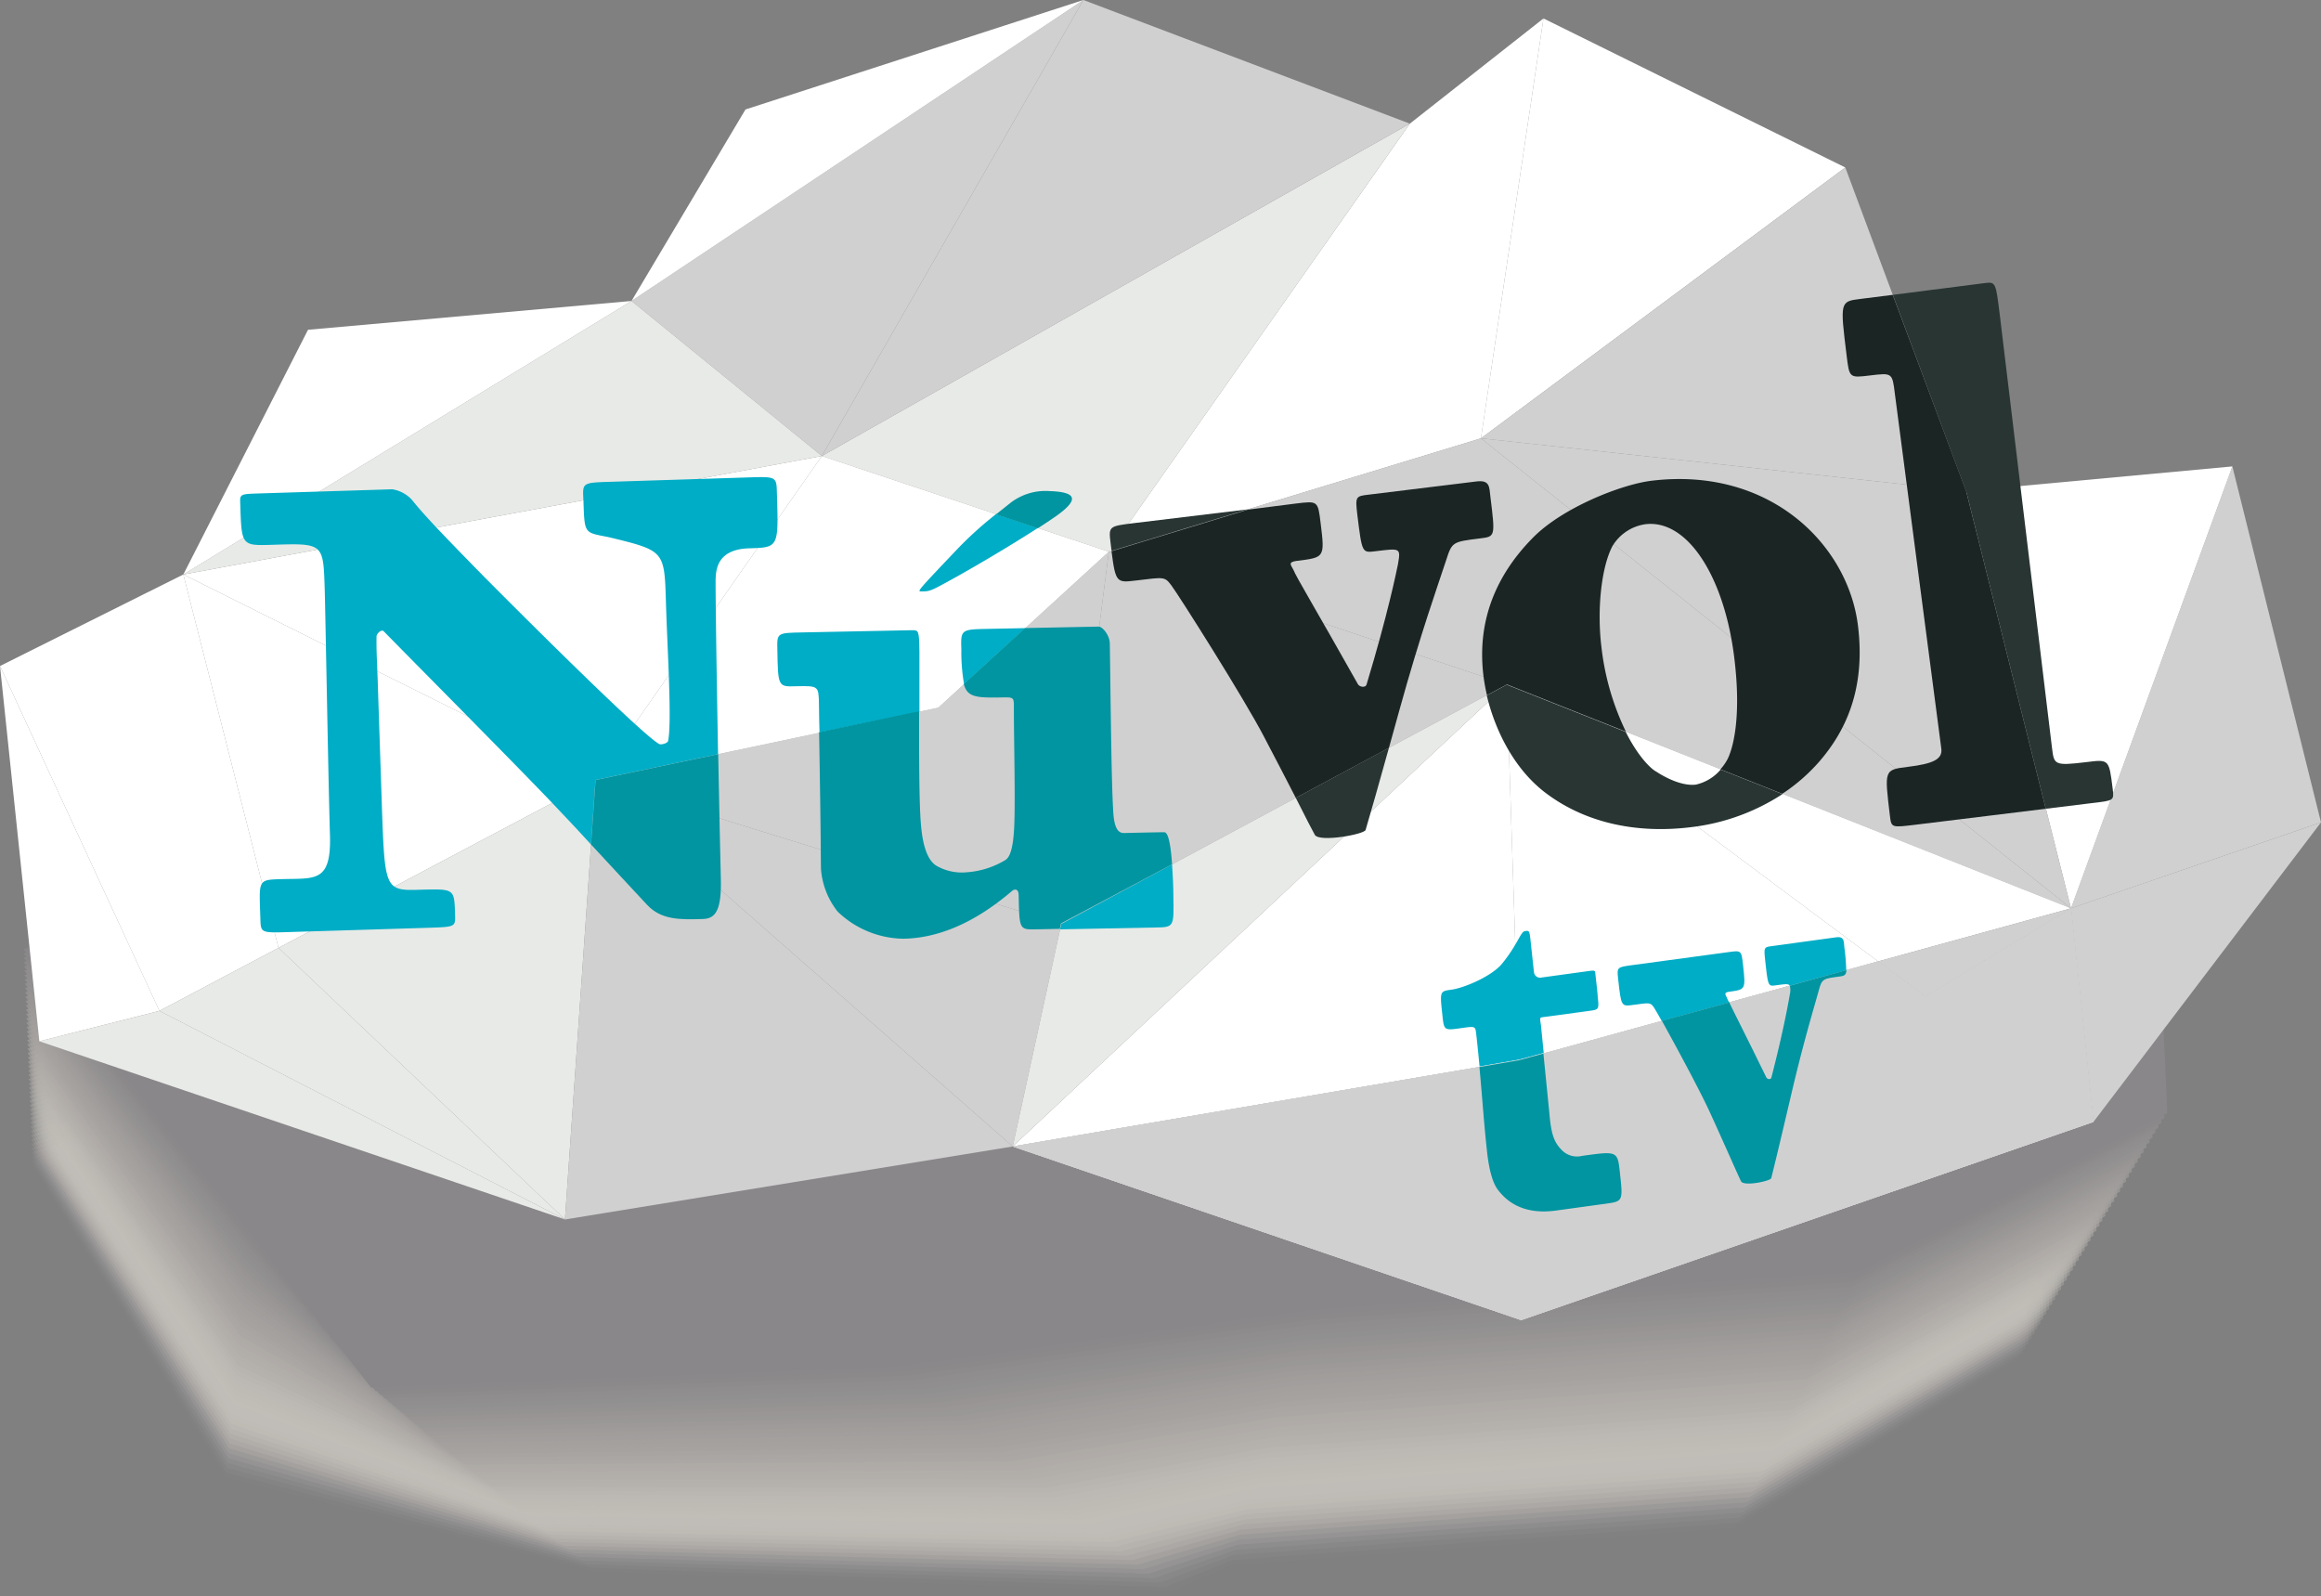 <svg xmlns="http://www.w3.org/2000/svg" viewBox="0 0 378.66 260.39"><rect x="0" y="0" width="378.66" height="260.39" fill="#808080" stroke="none"/><defs><style>.cls-1{isolation:isolate;}.cls-2{mix-blend-mode:color-burn;}.cls-3{fill:#dbd9cf;opacity:0;}.cls-4{fill:#dad7cd;opacity:0.02;}.cls-5{fill:#d8d5cc;opacity:0.04;}.cls-6{fill:#d6d4cb;opacity:0.06;}.cls-7{fill:#d5d2c9;opacity:0.08;}.cls-8{fill:#d3d0c8;opacity:0.1;}.cls-9{fill:#d1cfc6;opacity:0.12;}.cls-10{fill:#d0cdc5;opacity:0.14;}.cls-11{fill:#cecbc3;opacity:0.16;}.cls-12{fill:#cdcac2;opacity:0.18;}.cls-13{fill:#cbc8c0;opacity:0.2;}.cls-14{fill:#c9c6bf;opacity:0.22;}.cls-15{fill:#c8c5bd;opacity:0.24;}.cls-16{fill:#c6c3bc;opacity:0.25;}.cls-17{fill:#c5c1ba;opacity:0.27;}.cls-18{fill:#c3c0b9;opacity:0.29;}.cls-19{fill:#c1beb8;opacity:0.31;}.cls-20{fill:#c0bcb6;opacity:0.33;}.cls-21{fill:#bebbb5;opacity:0.35;}.cls-22{fill:#bcb9b3;opacity:0.37;}.cls-23{fill:#bbb7b2;opacity:0.39;}.cls-24{fill:#b9b6b1;opacity:0.41;}.cls-25{fill:#b8b4af;opacity:0.43;}.cls-26{fill:#b6b2ae;opacity:0.45;}.cls-27{fill:#b4b1ac;opacity:0.47;}.cls-28{fill:#b3afab;opacity:0.49;}.cls-29{fill:#b1ada9;opacity:0.51;}.cls-30{fill:#afaca8;opacity:0.53;}.cls-31{fill:#aeaaa7;opacity:0.55;}.cls-32{fill:#aca9a5;opacity:0.57;}.cls-33{fill:#aaa7a4;opacity:0.59;}.cls-34{fill:#a9a5a3;opacity:0.61;}.cls-35{fill:#a7a4a1;opacity:0.63;}.cls-36{fill:#a5a2a0;opacity:0.65;}.cls-37{fill:#a4a19f;opacity:0.67;}.cls-38{fill:#a29f9d;opacity:0.69;}.cls-39{fill:#a09e9c;opacity:0.71;}.cls-40{fill:#9f9c9b;opacity:0.73;}.cls-41{fill:#9d9b99;opacity:0.75;}.cls-42{fill:#9c9998;opacity:0.76;}.cls-43{fill:#9a9797;opacity:0.78;}.cls-44{fill:#999695;opacity:0.8;}.cls-45{fill:#979494;opacity:0.82;}.cls-46{fill:#959393;opacity:0.84;}.cls-47{fill:#949192;opacity:0.86;}.cls-48{fill:#929090;opacity:0.88;}.cls-49{fill:#918e8f;opacity:0.9;}.cls-50{fill:#8f8d8e;opacity:0.92;}.cls-51{fill:#8e8b8c;opacity:0.94;}.cls-52{fill:#8c8a8b;opacity:0.96;}.cls-53{fill:#8a888a;opacity:0.98;}.cls-54{fill:#898789;}.cls-55{fill:#fff;}.cls-56{fill:#d1d0d1;}.cls-57{fill:#e8eae7;}.cls-58{fill:none;}.cls-59{fill:#283533;}.cls-60{fill:#1b2624;}.cls-61{fill:#00adc6;}.cls-62{fill:#0095a0;}</style></defs><g class="cls-1"><g id="Capa_2" data-name="Capa 2"><g id="Capa_1-2" data-name="Capa 1"><g class="cls-2"><polygon class="cls-3" points="291.02 146.73 270.26 112.86 236.47 106.92 213.74 70.75 168.46 61.58 125.62 105.46 107.88 103.1 70.95 121.24 61.99 172.08 5.27 190.83 36.83 241.86 98.02 256.99 191.87 260.39 200.51 256.18 282.57 250.09 329.04 222.36 326.61 165.52 291.02 146.73"></polygon><polygon class="cls-4" points="291.45 146.06 270.67 112.24 236.82 106.31 214.06 70.2 168.71 61.05 125.79 104.87 108.03 102.52 71.03 120.63 62.05 171.39 5.25 190.13 36.91 241.06 97.28 256.38 190.98 259.66 200.79 255.34 282.97 249.26 329.52 221.56 327.1 164.81 291.45 146.06"></polygon><polygon class="cls-5" points="291.88 145.38 271.07 111.62 237.17 105.71 214.38 69.66 168.96 60.53 125.96 104.28 108.17 101.94 71.12 120.03 62.11 170.71 5.22 189.42 36.98 240.27 96.55 255.78 190.08 258.92 201.06 254.51 283.38 248.42 330 220.76 327.58 164.1 291.88 145.38"></polygon><polygon class="cls-6" points="292.31 144.71 271.47 111 237.52 105.1 214.69 69.11 169.21 60 126.14 103.69 108.32 101.36 71.2 119.42 62.18 170.02 5.19 188.72 37.07 239.47 95.82 255.18 189.18 258.19 201.33 253.68 283.78 247.59 330.48 219.96 328.06 163.39 292.31 144.71"></polygon><polygon class="cls-7" points="292.75 144.03 271.88 110.38 237.87 104.5 215.01 68.56 169.45 59.48 126.31 103.1 108.47 100.77 71.29 118.81 62.24 169.34 5.16 188.01 37.15 238.67 95.08 254.58 188.29 257.46 201.6 252.84 284.18 246.75 330.96 219.16 328.55 162.68 292.75 144.03"></polygon><polygon class="cls-8" points="293.18 143.35 272.28 109.76 238.22 103.89 215.33 68.02 169.7 58.95 126.48 102.51 108.61 100.19 71.37 118.21 62.31 168.66 5.13 187.31 37.23 237.88 94.35 253.98 187.39 256.72 201.88 252.01 284.59 245.91 331.45 218.36 329.03 161.97 293.18 143.35"></polygon><polygon class="cls-9" points="293.61 142.68 272.68 109.14 238.57 103.28 215.65 67.47 169.95 58.42 126.66 101.92 108.76 99.61 71.46 117.6 62.37 167.97 5.1 186.6 37.31 237.08 93.61 253.38 186.49 255.99 202.15 251.17 284.99 245.08 331.93 217.56 329.52 161.26 293.61 142.68"></polygon><polygon class="cls-10" points="294.04 142 273.08 108.52 238.92 102.68 215.97 66.92 170.2 57.9 126.83 101.34 108.9 99.02 71.54 116.99 62.43 167.29 5.07 185.89 37.39 236.28 92.88 252.78 185.6 255.25 202.42 250.34 285.39 244.24 332.41 216.76 330 160.55 294.04 142"></polygon><polygon class="cls-11" points="294.47 141.33 273.49 107.9 239.26 102.07 216.29 66.38 170.44 57.37 127.01 100.75 109.05 98.44 71.63 116.39 62.5 166.6 5.04 185.19 37.47 235.49 92.14 252.18 184.7 254.52 202.69 249.5 285.8 243.41 332.89 215.97 330.49 159.84 294.47 141.33"></polygon><polygon class="cls-12" points="294.9 140.65 273.89 107.28 239.62 101.47 216.6 65.83 170.69 56.84 127.18 100.16 109.19 97.86 71.71 115.78 62.56 165.92 5.01 184.48 37.55 234.69 91.41 251.58 183.8 253.79 202.97 248.67 286.2 242.57 333.37 215.17 330.97 159.13 294.9 140.65"></polygon><polygon class="cls-13" points="295.33 139.98 274.29 106.66 239.97 100.86 216.92 65.28 170.94 56.32 127.36 99.57 109.34 97.28 71.8 115.17 62.63 165.23 4.99 183.78 37.63 233.9 90.67 250.98 182.91 253.06 203.24 247.84 286.6 241.74 333.85 214.37 331.46 158.42 295.33 139.98"></polygon><polygon class="cls-14" points="295.76 139.3 274.69 106.04 240.31 100.25 217.24 64.74 171.19 55.79 127.53 98.98 109.49 96.69 71.88 114.57 62.69 164.55 4.96 183.07 37.71 233.1 89.94 250.38 182.01 252.32 203.51 247 287.01 240.9 334.33 213.57 331.94 157.72 295.76 139.3"></polygon><polygon class="cls-15" points="296.19 138.63 275.1 105.42 240.66 99.65 217.56 64.19 171.44 55.27 127.7 98.39 109.63 96.11 71.97 113.96 62.75 163.87 4.93 182.36 37.79 232.3 89.2 249.78 181.11 251.59 203.78 246.17 287.41 240.06 334.81 212.77 332.43 157 296.19 138.63"></polygon><polygon class="cls-16" points="296.62 137.95 275.5 104.8 241.01 99.04 217.88 63.65 171.68 54.74 127.88 97.8 109.78 95.53 72.05 113.36 62.82 163.18 4.9 181.66 37.87 231.51 88.47 249.18 180.22 250.85 204.06 245.33 287.81 239.23 335.3 211.97 332.91 156.29 296.62 137.95"></polygon><polygon class="cls-17" points="297.06 137.27 275.9 104.18 241.36 98.43 218.2 63.1 171.93 54.21 128.05 97.21 109.92 94.94 72.14 112.75 62.88 162.5 4.87 180.95 37.95 230.71 87.73 248.57 179.32 250.12 204.33 244.5 288.22 238.39 335.78 211.17 333.4 155.59 297.06 137.27"></polygon><polygon class="cls-18" points="297.49 136.6 276.3 103.56 241.71 97.83 218.52 62.55 172.18 53.69 128.22 96.62 110.07 94.36 72.22 112.14 62.94 161.81 4.84 180.25 38.03 229.91 87 247.97 178.42 249.39 204.6 243.66 288.62 237.56 336.26 210.37 333.88 154.88 297.49 136.6"></polygon><polygon class="cls-19" points="297.92 135.92 276.7 102.94 242.06 97.22 218.84 62.01 172.43 53.16 128.4 96.03 110.22 93.78 72.31 111.54 63.01 161.13 4.81 179.54 38.11 229.12 86.26 247.37 177.53 248.65 204.87 242.83 289.02 236.72 336.74 209.57 334.37 154.17 297.92 135.92"></polygon><polygon class="cls-20" points="298.35 135.25 277.11 102.32 242.41 96.61 219.15 61.46 172.67 52.63 128.57 95.45 110.36 93.19 72.39 110.93 63.07 160.44 4.78 178.83 38.19 228.32 85.53 246.77 176.63 247.92 205.15 242 289.43 235.88 337.22 208.78 334.85 153.46 298.35 135.25"></polygon><polygon class="cls-21" points="298.78 134.57 277.51 101.7 242.76 96.01 219.47 60.91 172.92 52.11 128.75 94.86 110.51 92.61 72.48 110.33 63.13 159.76 4.75 178.13 38.27 227.52 84.79 246.17 175.73 247.19 205.42 241.16 289.83 235.05 337.7 207.98 335.34 152.75 298.78 134.57"></polygon><polygon class="cls-22" points="299.21 133.9 277.91 101.08 243.11 95.4 219.79 60.36 173.17 51.58 128.92 94.27 110.66 92.03 72.56 109.72 63.2 159.07 4.73 177.42 38.35 226.73 84.06 245.57 174.84 246.45 205.69 240.33 290.24 234.21 338.18 207.18 335.82 152.04 299.21 133.9"></polygon><polygon class="cls-23" points="299.64 133.22 278.32 100.46 243.46 94.8 220.11 59.82 173.42 51.05 129.09 93.68 110.8 91.45 72.65 109.11 63.26 158.39 4.7 176.72 38.43 225.93 83.32 244.97 173.94 245.72 205.96 239.49 290.64 233.38 338.66 206.38 336.31 151.33 299.64 133.22"></polygon><polygon class="cls-24" points="300.07 132.54 278.72 99.84 243.81 94.19 220.43 59.27 173.66 50.53 129.27 93.09 110.95 90.86 72.73 108.51 63.33 157.71 4.67 176.01 38.51 225.13 82.59 244.37 173.04 244.99 206.24 238.66 291.04 232.54 339.14 205.58 336.79 150.62 300.07 132.54"></polygon><polygon class="cls-25" points="300.5 131.87 279.12 99.22 244.16 93.58 220.75 58.72 173.91 50 129.44 92.5 111.09 90.28 72.82 107.9 63.39 157.02 4.64 175.3 38.59 224.34 81.85 243.77 172.15 244.25 206.51 237.82 291.45 231.71 339.63 204.78 337.28 149.91 300.5 131.87"></polygon><polygon class="cls-26" points="300.93 131.19 279.52 98.6 244.51 92.98 221.06 58.18 174.16 49.48 129.62 91.91 111.24 89.7 72.9 107.3 63.45 156.34 4.61 174.6 38.67 223.54 81.12 243.17 171.25 243.52 206.78 236.99 291.85 230.87 340.11 203.98 337.76 149.2 300.93 131.19"></polygon><polygon class="cls-27" points="301.36 130.52 279.93 97.98 244.86 92.37 221.38 57.63 174.41 48.95 129.79 91.32 111.39 89.11 72.99 106.69 63.52 155.65 4.58 173.89 38.75 222.75 80.38 242.57 170.35 242.78 207.05 236.16 292.25 230.03 340.59 203.19 338.25 148.49 301.36 130.52"></polygon><polygon class="cls-28" points="301.8 129.84 280.33 97.36 245.21 91.77 221.7 57.08 174.66 48.42 129.96 90.73 111.53 88.53 73.07 106.08 63.58 154.97 4.55 173.19 38.83 221.95 79.65 241.97 169.46 242.05 207.33 235.32 292.66 229.2 341.07 202.39 338.73 147.78 301.8 129.84"></polygon><polygon class="cls-29" points="302.23 129.17 280.73 96.74 245.56 91.16 222.02 56.54 174.9 47.9 130.14 90.15 111.68 87.95 73.16 105.48 63.65 154.28 4.53 172.48 38.91 221.15 78.91 241.37 168.56 241.32 207.6 234.49 293.06 228.36 341.55 201.59 339.22 147.07 302.23 129.17"></polygon><polygon class="cls-30" points="302.66 128.49 281.13 96.12 245.91 90.55 222.34 55.99 175.15 47.37 130.31 89.56 111.82 87.37 73.24 104.87 63.71 153.6 4.5 171.77 38.99 220.35 78.18 240.76 167.66 240.58 207.87 233.65 293.46 227.53 342.03 200.79 339.7 146.36 302.66 128.49"></polygon><polygon class="cls-31" points="303.09 127.81 281.54 95.5 246.26 89.95 222.66 55.44 175.4 46.84 130.48 88.97 111.97 86.78 73.33 104.26 63.77 152.92 4.47 171.07 39.07 219.56 77.44 240.16 166.77 239.85 208.14 232.82 293.87 226.69 342.51 199.99 340.19 145.65 303.09 127.81"></polygon><polygon class="cls-32" points="303.52 127.14 281.94 94.88 246.61 89.34 222.97 54.9 175.65 46.32 130.66 88.38 112.11 86.2 73.41 103.66 63.84 152.23 4.44 170.36 39.16 218.76 76.71 239.56 165.87 239.12 208.42 231.99 294.27 225.85 342.99 199.19 340.67 144.94 303.52 127.14"></polygon><polygon class="cls-33" points="303.95 126.46 282.34 94.26 246.96 88.73 223.29 54.35 175.9 45.79 130.83 87.79 112.26 85.62 73.5 103.05 63.9 151.55 4.41 169.66 39.23 217.97 75.97 238.96 164.97 238.38 208.69 231.15 294.67 225.02 343.47 198.39 341.16 144.23 303.95 126.46"></polygon><polygon class="cls-34" points="304.38 125.79 282.74 93.64 247.31 88.13 223.61 53.8 176.14 45.27 131 87.2 112.41 85.03 73.58 102.44 63.97 150.86 4.38 168.95 39.31 217.17 75.24 238.36 164.08 237.65 208.96 230.32 295.08 224.18 343.95 197.59 341.64 143.52 304.38 125.79"></polygon><polygon class="cls-35" points="304.81 125.11 283.15 93.02 247.66 87.52 223.93 53.26 176.39 44.74 131.18 86.61 112.55 84.45 73.67 101.84 64.03 150.18 4.35 168.25 39.4 216.37 74.5 237.76 163.18 236.92 209.23 229.48 295.48 223.35 344.44 196.79 342.13 142.81 304.81 125.11"></polygon><polygon class="cls-36" points="305.24 124.44 283.55 92.4 248.01 86.92 224.25 52.71 176.64 44.21 131.35 86.02 112.7 83.87 73.75 101.23 64.09 149.49 4.32 167.54 39.48 215.58 73.77 237.16 162.28 236.18 209.5 228.65 295.88 222.51 344.92 196 342.61 142.1 305.24 124.44"></polygon><polygon class="cls-37" points="305.67 123.76 283.95 91.78 248.36 86.31 224.57 52.16 176.89 43.69 131.53 85.43 112.84 83.29 73.83 100.63 64.16 148.81 4.29 166.83 39.56 214.78 73.03 236.56 161.39 235.45 209.78 227.81 296.29 221.68 345.4 195.2 343.1 141.39 305.67 123.76"></polygon><polygon class="cls-38" points="306.1 123.09 284.35 91.16 248.71 85.7 224.88 51.62 177.13 43.16 131.7 84.84 112.99 82.7 73.92 100.02 64.22 148.13 4.27 166.13 39.64 213.98 72.3 235.96 160.49 234.72 210.05 226.98 296.69 220.84 345.88 194.4 343.58 140.68 306.1 123.09"></polygon><polygon class="cls-39" points="306.54 122.41 284.76 90.54 249.06 85.1 225.2 51.07 177.38 42.63 131.87 84.26 113.14 82.12 74 99.41 64.28 147.44 4.24 165.42 39.72 213.19 71.56 235.36 159.59 233.98 210.32 226.15 297.1 220 346.36 193.6 344.06 139.97 306.54 122.41"></polygon><polygon class="cls-40" points="306.97 121.73 285.16 89.92 249.41 84.49 225.52 50.52 177.63 42.11 132.05 83.67 113.28 81.54 74.09 98.81 64.35 146.76 4.21 164.72 39.8 212.39 70.83 234.76 158.7 233.25 210.59 225.31 297.5 219.17 346.84 192.8 344.55 139.26 306.97 121.73"></polygon><polygon class="cls-41" points="307.4 121.06 285.56 89.3 249.75 83.89 225.84 49.98 177.88 41.58 132.22 83.08 113.43 80.95 74.17 98.2 64.41 146.07 4.18 164.01 39.88 211.59 70.09 234.16 157.8 232.51 210.87 224.48 297.9 218.33 347.32 192 345.04 138.55 307.4 121.06"></polygon><polygon class="cls-42" points="307.83 120.38 285.96 88.68 250.1 83.28 226.16 49.43 178.13 41.06 132.4 82.49 113.58 80.37 74.26 97.6 64.48 145.39 4.15 163.3 39.96 210.8 69.36 233.55 156.9 231.78 211.14 223.64 298.31 217.5 347.8 191.2 345.52 137.84 307.83 120.38"></polygon><polygon class="cls-43" points="308.26 119.71 286.37 88.06 250.45 82.67 226.48 48.88 178.37 40.53 132.57 81.9 113.72 79.79 74.34 96.99 64.54 144.7 4.12 162.6 40.04 210 68.62 232.95 156.01 231.05 211.41 222.81 298.71 216.66 348.28 190.4 346 137.13 308.26 119.71"></polygon><polygon class="cls-44" points="308.69 119.03 286.77 87.44 250.8 82.07 226.8 48.34 178.62 40 132.74 81.31 113.87 79.21 74.43 96.38 64.6 144.02 4.09 161.89 40.12 209.21 67.89 232.35 155.11 230.31 211.69 221.97 299.11 215.83 348.76 189.6 346.49 136.42 308.69 119.03"></polygon><polygon class="cls-45" points="309.12 118.36 287.17 86.82 251.15 81.46 227.11 47.79 178.87 39.48 132.92 80.72 114.01 78.62 74.51 95.78 64.67 143.34 4.07 161.19 40.2 208.41 67.15 231.75 154.21 229.58 211.96 221.14 299.52 214.99 349.25 188.81 346.98 135.71 309.12 118.36"></polygon><polygon class="cls-46" points="309.55 117.68 287.57 86.2 251.5 80.85 227.43 47.24 179.12 38.95 133.09 80.13 114.16 78.04 74.6 95.17 64.73 142.65 4.04 160.48 40.28 207.61 66.42 231.15 153.32 228.85 212.23 220.31 299.92 214.15 349.73 188.01 347.46 135 309.55 117.68"></polygon><polygon class="cls-47" points="309.98 117 287.98 85.58 251.85 80.25 227.75 46.7 179.36 38.42 133.26 79.55 114.31 77.46 74.68 94.56 64.8 141.97 4.01 159.77 40.36 206.82 65.68 230.55 152.42 228.11 212.5 219.47 300.32 213.32 350.21 187.21 347.94 134.29 309.98 117"></polygon><polygon class="cls-48" points="310.41 116.33 288.38 84.96 252.2 79.64 228.07 46.15 179.61 37.9 133.44 78.96 114.45 76.88 74.77 93.96 64.86 141.28 3.98 159.07 40.44 206.02 64.95 229.95 151.52 227.38 212.78 218.64 300.73 212.48 350.69 186.41 348.43 133.58 310.41 116.33"></polygon><polygon class="cls-49" points="310.84 115.65 288.78 84.34 252.55 79.04 228.39 45.6 179.86 37.37 133.61 78.37 114.6 76.29 74.85 93.35 64.92 140.6 3.95 158.36 40.52 205.22 64.21 229.35 150.63 226.65 213.05 217.8 301.13 211.65 351.17 185.61 348.91 132.87 310.84 115.65"></polygon><polygon class="cls-50" points="311.27 114.98 289.18 83.72 252.9 78.43 228.71 45.06 180.11 36.85 133.79 77.78 114.74 75.71 74.94 92.75 64.99 139.91 3.92 157.66 40.6 204.43 63.48 228.75 149.73 225.91 213.32 216.97 301.53 210.81 351.65 184.81 349.4 132.16 311.27 114.98"></polygon><polygon class="cls-51" points="311.71 114.3 289.59 83.1 253.25 77.82 229.03 44.51 180.36 36.32 133.96 77.19 114.89 75.13 75.02 92.14 65.05 139.23 3.89 156.95 40.68 203.63 62.74 228.15 148.83 225.18 213.59 216.14 301.94 209.97 352.13 184.01 349.88 131.45 311.71 114.3"></polygon><polygon class="cls-52" points="312.14 113.63 289.99 82.48 253.6 77.22 229.34 43.96 180.6 35.79 134.13 76.6 115.03 74.54 75.11 91.53 65.11 138.55 3.86 156.24 40.76 202.83 62.01 227.55 147.94 224.45 213.86 215.3 302.34 209.14 352.61 183.22 350.37 130.74 312.14 113.63"></polygon><polygon class="cls-53" points="312.57 112.95 290.39 81.86 253.95 76.61 229.66 43.42 180.85 35.27 134.31 76.01 115.18 73.96 75.19 90.93 65.18 137.86 3.83 155.54 40.84 202.04 61.27 226.94 147.04 223.71 214.14 214.47 302.75 208.3 353.1 182.42 350.85 130.03 312.57 112.95"></polygon><polygon class="cls-54" points="313 112.28 290.79 81.24 254.3 76 229.98 42.87 181.1 34.74 134.48 75.42 115.33 73.38 75.28 90.32 65.24 137.18 3.81 154.83 40.92 201.24 60.54 226.34 146.14 222.98 214.41 213.63 303.15 207.47 353.58 181.62 351.34 129.32 313 112.28"></polygon></g><polygon class="cls-55" points="180.9 90 180.9 90 230.01 20.17 251.81 3.01 241.61 71.51 180.9 90"></polygon><polygon class="cls-55" points="97.16 127.25 29.91 93.72 134.08 74.39 97.16 127.25"></polygon><polygon class="cls-56" points="180.9 90 173.14 150.73 97.16 127.25 153.08 115.45 180.9 90"></polygon><polygon class="cls-56" points="180.9 90 245.82 111.66 173.14 150.73 180.9 90 180.9 90"></polygon><polygon class="cls-57" points="134.08 74.39 230.01 20.17 180.9 90 134.08 74.39"></polygon><polygon class="cls-56" points="176.75 0 230.01 20.17 134.08 74.39 176.75 0"></polygon><polygon class="cls-56" points="103.03 49.1 176.75 0 134.08 74.39 103.03 49.1"></polygon><polygon class="cls-57" points="29.91 93.72 103.03 49.1 134.08 74.39 29.91 93.72"></polygon><polygon class="cls-55" points="180.9 90 180.9 90 153.08 115.45 97.16 127.25 134.08 74.39 180.9 90"></polygon><polygon class="cls-55" points="26.01 164.91 0 108.65 29.91 93.72 45.44 154.63 26.01 164.91"></polygon><polygon class="cls-55" points="121.62 17.86 176.75 0 103.03 49.1 121.62 17.86"></polygon><polygon class="cls-55" points="45.44 154.63 29.91 93.72 97.16 127.25 45.44 154.63"></polygon><polygon class="cls-55" points="50.25 53.8 103.03 49.1 29.91 93.72 50.25 53.8"></polygon><polygon class="cls-56" points="241.61 71.51 337.87 148.18 245.82 111.66 180.9 90 241.61 71.51"></polygon><polygon class="cls-55" points="306.41 156.84 245.82 111.66 337.87 148.18 306.41 156.84"></polygon><polygon class="cls-56" points="314.14 162.6 306.41 156.84 337.87 148.18 314.14 162.6"></polygon><polygon class="cls-55" points="247.83 172.96 245.82 111.66 306.41 156.84 247.83 172.96"></polygon><polygon class="cls-56" points="306.41 156.84 314.14 162.6 248.17 215.36 247.83 172.96 306.41 156.84"></polygon><polygon class="cls-57" points="97.16 127.25 92.17 198.94 45.44 154.63 97.16 127.25"></polygon><polygon class="cls-56" points="173.14 150.73 165.22 187.03 97.16 127.25 173.14 150.73"></polygon><polygon class="cls-55" points="247.83 172.96 247.83 172.96 165.22 187.03 245.82 111.66 247.83 172.96"></polygon><polygon class="cls-57" points="245.82 111.66 165.22 187.03 173.14 150.73 245.82 111.66"></polygon><polygon class="cls-56" points="165.22 187.03 92.17 198.94 97.16 127.25 165.22 187.03"></polygon><polygon class="cls-57" points="45.44 154.63 92.17 198.94 26.01 164.91 45.44 154.63"></polygon><polygon class="cls-55" points="26.01 164.91 6.42 169.87 0 108.65 26.01 164.91"></polygon><polygon class="cls-57" points="92.17 198.94 6.42 169.87 26.01 164.91 92.17 198.94"></polygon><polygon class="cls-55" points="251.81 3.01 301.05 27.32 241.61 71.51 251.81 3.01"></polygon><polygon class="cls-56" points="364.2 76.09 378.66 134.16 337.87 148.18 364.2 76.09"></polygon><polygon class="cls-55" points="320.73 80.11 364.2 76.09 337.87 148.18 320.73 80.11"></polygon><polygon class="cls-56" points="241.61 71.51 320.73 80.11 337.87 148.18 241.61 71.51"></polygon><polygon class="cls-56" points="301.05 27.32 320.73 80.11 241.61 71.51 301.05 27.32"></polygon><polygon class="cls-56" points="341.53 183.03 248.17 215.36 314.14 162.6 341.53 183.03"></polygon><polygon class="cls-56" points="378.66 134.16 341.53 183.03 337.87 148.18 378.66 134.16"></polygon><polygon class="cls-56" points="247.83 172.96 248.17 215.36 165.22 187.03 247.83 172.96 247.83 172.96"></polygon><polygon class="cls-56" points="337.87 148.18 341.53 183.03 314.14 162.6 337.87 148.18"></polygon><polygon class="cls-58" points="173.14 150.73 165.22 187.03 247.83 172.96 306.41 156.84 314.14 162.6 337.87 148.18 245.82 111.66 173.14 150.73"></polygon><path class="cls-59" d="M344.67,128.66c-.59-4.79-.59-4.79-4.22-4.34-5.29.64-5.34.45-5.67-2.27-1.48-12.06-7.27-60.4-8.52-70.65-.66-5.34-.67-5.43-2.44-5.22l-15,1.92,11.94,32,13,51.84,7.42-.91C344.9,130.59,344.91,130.64,344.67,128.66Z"></path><path class="cls-60" d="M308.79,48.1l-5.23.66c-3.38.42-3.38.42-2.29,9.26.44,3.64.44,3.64,3.82,3.23,3.63-.44,3.63-.44,4.05,3,.47,3.77,7.32,55.8,7.58,57.91.21,1.71-1.39,2.44-5.39,2.93s-3.89.48-3,8c.24,1.94.24,1.93,4.13,1.46l21.3-2.61-13-51.84Z"></path><polygon class="cls-56" points="306.41 156.84 247.83 172.96 165.22 187.03 248.17 215.36 341.53 183.03 337.87 148.18 314.14 162.6 306.41 156.84"></polygon><path class="cls-58" d="M270.23,125.85c1,.67,4,2.41,6.44,2.11a7.46,7.46,0,0,0,4-2.46l-15.47-6.14C267.17,123.23,269.24,125.33,270.23,125.85Z"></path><path class="cls-58" d="M306.41,156.84l7.73,5.77,23.73-14.43L290.79,129.5a34.6,34.6,0,0,1-15,5.41c-9.21,1.12-17.48-.89-23.73-5.66-5.21-4-8.24-10.42-9.52-15.84l-69.42,37.32L165.22,187,247.83,173Z"></path><path class="cls-59" d="M276.67,128c-2.46.3-5.44-1.44-6.44-2.11-1-.52-3.06-2.62-5-6.49l-19.41-7.7-3.26,1.75c1.28,5.42,4.31,11.86,9.52,15.84,6.25,4.77,14.52,6.78,23.73,5.66a34.6,34.6,0,0,0,15-5.41l-10.09-4A7.46,7.46,0,0,1,276.67,128Z"></path><path class="cls-60" d="M296.87,124.17c3.92-4.56,7.57-11.33,6.25-22.09-1.62-13.23-14.38-26-33.7-23.65-4.93.6-14.6,4.42-19.39,9.35-5.15,5.24-9.25,12.58-8,22.57a29.84,29.84,0,0,0,.56,3.06l3.26-1.75,19.41,7.7a42.45,42.45,0,0,1-4-13.87c-.74-6.1,0-13,1.81-16.41a7.51,7.51,0,0,1,5.36-3.56c6.87-.84,12.89,8.56,14.51,21.79,1.26,10.24-.38,15.18-1.13,16.59a8,8,0,0,1-1.13,1.6l10.09,4A29.53,29.53,0,0,0,296.87,124.17Z"></path><polygon class="cls-56" points="337.87 148.18 314.14 162.6 306.41 156.84 247.83 172.96 165.22 187.03 248.17 215.36 341.53 183.03 337.87 148.18"></polygon><path class="cls-58" d="M306.41,156.84l7.73,5.77,23.73-14.43-92.05-36.52L226.6,122c-1.66,6-3.07,10.94-3.81,13.41-.21.71-7.46,2-8.27.82-.26-.45-1.49-2.88-3.12-6.06l-38.26,20.57L165.22,187,247.83,173Z"></path><path class="cls-59" d="M214.52,136.22c.81,1.21,8.06-.11,8.27-.82.74-2.47,2.15-7.44,3.81-13.41l-15.2,8.17C213,133.34,214.26,135.77,214.52,136.22Z"></path><path class="cls-59" d="M185,85.34c-4.15.51-4.15.51-3.8,3.36.05.42.1.8.15,1.17l22.26-6.78Z"></path><path class="cls-60" d="M185.35,94.7c4.67-.57,4.66-.63,5.76.81s11.87,18.43,15.14,24.74c1.74,3.29,3.61,6.93,5.15,9.91L226.6,122l1.7-6.13c3.43-12.42,6.36-20.59,7.6-24.38,1-3.09,1-3.09,5.6-3.66,2.46-.3,2.45-.3,1.65-6.81-.19-1.55-.05-2.75-2.26-2.48l-17.63,2.16c-2.08.25-2.18.27-1.81,3.34.76,6.16.76,6.16,2.92,5.89,4.12-.5,4.16-.57,3.7,2.12-.25,1.22-1.64,8.1-5.11,19.58-.18.68-1.26.42-1.46-.08C214.44,99,211.49,94.18,211,92.93c-.36-.74-1-1.24.63-1.44,4.51-.55,4.51-.55,3.82-6.19-.44-3.59-.44-3.59-4-3.16l-7.85,1-22.26,6.78C182,95.11,182.2,95.08,185.35,94.7Z"></path><polygon class="cls-56" points="337.87 148.18 314.14 162.6 306.41 156.84 247.83 172.96 165.22 187.03 248.17 215.36 341.53 183.03 337.87 148.18"></polygon><path class="cls-58" d="M271.11,166.56c-.6-1.08-1-1.83-1.18-2.05-.66-1-.65-1-3.43-.58-2,.28-2,.28-2.5-4.16-.22-2-.22-2,2.26-2.32L282,155.32c2.08-.29,2.08-.29,2.36,2.2.42,3.9.42,3.9-2.26,4.27-1,.13-.59.48-.37,1,.06.16.17.4.33.75l9.91-2.73c-.18-.36-.77-.27-2.25-.07-1.29.18-1.29.18-1.76-4.08-.23-2.13-.17-2.14,1.07-2.31l10.5-1.44c1.32-.18,1.24.65,1.36,1.73a31.75,31.75,0,0,1,.29,3.64l5.21-1.44,7.73,5.77,23.73-14.43-92.05-36.52L191.22,141c.13,1.84.19,3.79.21,5.18.1,5.07.1,5.07-3,5.12l-15.52.3L165.22,187,247.83,173Z"></path><path class="cls-61" d="M300.91,154.64c-.12-1.08,0-1.91-1.36-1.73l-10.5,1.44c-1.24.17-1.3.18-1.07,2.31.47,4.26.47,4.26,1.76,4.08,1.48-.2,2.07-.29,2.25.07l9.21-2.53A31.75,31.75,0,0,0,300.91,154.64Z"></path><path class="cls-61" d="M281.75,162.79c-.22-.52-.61-.87.37-1,2.68-.37,2.68-.37,2.26-4.27-.28-2.49-.28-2.49-2.36-2.2l-15.76,2.13c-2.48.34-2.48.34-2.26,2.32.49,4.44.49,4.44,2.5,4.16,2.78-.38,2.77-.42,3.43.58.15.22.58,1,1.18,2.05l11-3C281.92,163.19,281.81,163,281.75,162.79Z"></path><path class="cls-61" d="M191.43,146.19c0-1.39-.08-3.34-.21-5.18l-18.08,9.72-.19.88,15.52-.3C191.53,151.26,191.53,151.26,191.43,146.19Z"></path><path class="cls-61" d="M150,106.22c-.06-3.41-.12-3.41-1.25-3.41l-17.82.36c-4.17.08-4.17.08-4.11,2.78.11,6.1.11,6.1,3.06,6,3.67-.07,3.67-.07,3.73,2.94,0,1.65.06,3.18.09,4.61L150,116.1C150,112.05,150,108.38,150,106.22Z"></path><path class="cls-61" d="M161.26,102.59c-4.47.09-4.53.09-4.42,3.38a30.29,30.29,0,0,0,.44,5.63l10-9.13Z"></path><path class="cls-62" d="M191.22,141c-.19-2.73-.55-5.22-1.26-5.23-1.19,0-5.43.1-6.26.12-.59,0-1.89.36-2.08-3.54-.34-5.2-.46-22.24-.56-27.33,0-1.42-1.23-2.81-1.82-2.8l-12,.24-10,9.13c.59,2.21,2.09,2.27,6.51,2.18,1.68,0,1.68,0,1.66,2,0,5.08.29,16.35,0,20-.28,3.9-1.1,4.39-1.57,4.64a14.08,14.08,0,0,1-6.11,1.89,8.32,8.32,0,0,1-5-1.09c-1.07-.69-2.17-2.44-2.5-6.93-.29-3.55-.29-11.44-.28-18.26l-16.32,3.44c.3,16.73.26,19.84.31,22.35a12.71,12.71,0,0,0,2.73,6.92,15.76,15.76,0,0,0,10.73,4.41c7.1-.13,13.17-3.92,17.71-7.79.23-.24,1.06-.56,1.08.69.11,5.62.11,5.62,2.83,5.57l3.88-.08.19-.88Z"></path><path class="cls-62" d="M292,162.22c-.14.84-.95,5.6-3,13.54-.11.47-.76.28-.87-.07-3.47-7.1-5.29-10.63-6-12.15l-11,3c2.12,3.8,6.39,11.71,7.92,15.12,2.16,4.71,4.68,10.48,5,11.07.48.85,4.8-.05,4.92-.53.58-2.27,1.84-7.58,3.23-13.51,2-8.59,3.73-14.23,4.45-16.85.6-2.14.6-2.14,3.33-2.52.85-.11,1.2-.17,1.26-1.06L292,160.81A2.9,2.9,0,0,1,292,162.22Z"></path><path class="cls-58" d="M240.82,95.55c-.14-1.33-.17-1.33-2.28-1-3,.41-3,.41-3.23-2-.44-4-.44-4,1.42-4.24,2.13-.29,6.66-2.21,8.33-4.28,2.57-3.18,3-5.19,3.71-5.28s.73-.1.94,1.76c.1,1,.48,4.44.54,5a1,1,0,0,0,1,.83L259,85.19c1.26-.17,1.22-.16,1.3.57.1.93.31,3,.36,3.5.24,2.18.24,2.18-1.42,2.41-2.82.39-5.65.75-7.41,1-.66.09-.61.08-.46,1.43l.45,4.51,54.6-15,7.73,5.76,23.73-14.42L245.82,38.4,173.14,77.48l-7.92,36.29,76.14-13C241.21,99.22,241,97.5,240.82,95.55Z"></path><path class="cls-61" d="M251.82,165.92l7.41-1c1.66-.23,1.66-.23,1.42-2.42,0-.44-.26-2.57-.36-3.5-.08-.73,0-.73-1.3-.56l-7.72,1.06a1,1,0,0,1-1-.83c-.06-.53-.44-4-.54-5-.21-1.87-.21-1.87-.94-1.77s-1.14,2.11-3.71,5.28c-1.67,2.07-6.2,4-8.33,4.28-1.86.26-1.86.26-1.42,4.24.26,2.43.26,2.43,3.23,2,2.11-.29,2.14-.3,2.28,1,.22,1.95.39,3.68.54,5.27l6.47-1.11,4-1.09-.45-4.51C251.21,166,251.16,166,251.82,165.92Z"></path><path class="cls-61" d="M122.54,77.87l-23.35.74c-4.37.14-4.14.23-4,3.21.18,5.45.16,5,4.2,5.83,9,2.19,9,2.19,9.25,10.47s1,19.54.36,22.76c-.11.36-1,.63-1.41.52-2.65-1.34-22.12-20.77-28.62-27.32-5.88-6-9.68-9.9-11.78-12.56A5.55,5.55,0,0,0,64,79.82l-21.8.68c-3.08.1-3.08.1-3,1.78.21,6.75.21,6.75,5.19,6.6,8.35-.27,8.35-.27,8.58,7.08.12,3.79.61,32.27.86,40.19s-2.41,7.1-8,7.27c-3.84.12-3.55.11-3.35,6.49.07,2.29.07,2.29,4.81,2.14l22.81-.7c4.21-.14,4.21-.16,4.14-2.21-.13-4.13-.09-4.13-5.46-4-6,.19-6,.19-6.49-13.93-.1-3.2-.47-14-.64-19.31-.12-3.91-.26-5.45-.22-8.06,0-.48.79-1.21,1.16-.87,5.39,5.52,24.5,24.73,29.17,29.8,1.29,1.34,2.9,3.07,4.66,5l.73-10.52,20-4.22c-.22-12.08-.43-25.5-.4-28.58.07-1.54.26-4.88,5.54-5,4.74-.15,4.74-.15,4.46-8.93C126.69,77.84,126.69,77.74,122.54,77.87Z"></path><path class="cls-62" d="M96.43,137.77c2.93,3.15,6.25,6.77,9.09,9.79,2.33,2.54,5.41,2.48,9.21,2.36,2.13-.07,3-1.67,2.87-6.65-.07-2.38-.25-10.91-.43-20.24l-20,4.22Z"></path><path class="cls-62" d="M241.36,174.07c.5,5.35.72,9.07,1.25,13.87.35,3.19,1,5.17,1.76,6.15,2.64,3.52,6.47,3.8,9.44,3.4l8.09-1.11c2.9-.4,2.9-.4,2.37-5.15-.37-3.46-.42-3.46-6.13-2.67a3.47,3.47,0,0,1-3.4-1c-1.05-1.11-1.64-2.2-1.94-5.68l-1-10-4,1.09Z"></path><path class="cls-61" d="M156.4,89.35c-6.75,7.09-6.75,7.12-6.14,7.13,1.45,0,1.48,0,5.38-2.16s9.37-5.41,13.68-8.18l-6.82-2.27A60,60,0,0,0,156.4,89.35Z"></path><path class="cls-62" d="M171.29,80.12A9.33,9.33,0,0,0,164.9,82l-2.4,1.91,6.82,2.27c1.09-.7,2.12-1.39,3-2C175.94,81.6,175.85,80.28,171.29,80.12Z"></path></g></g></g></svg>